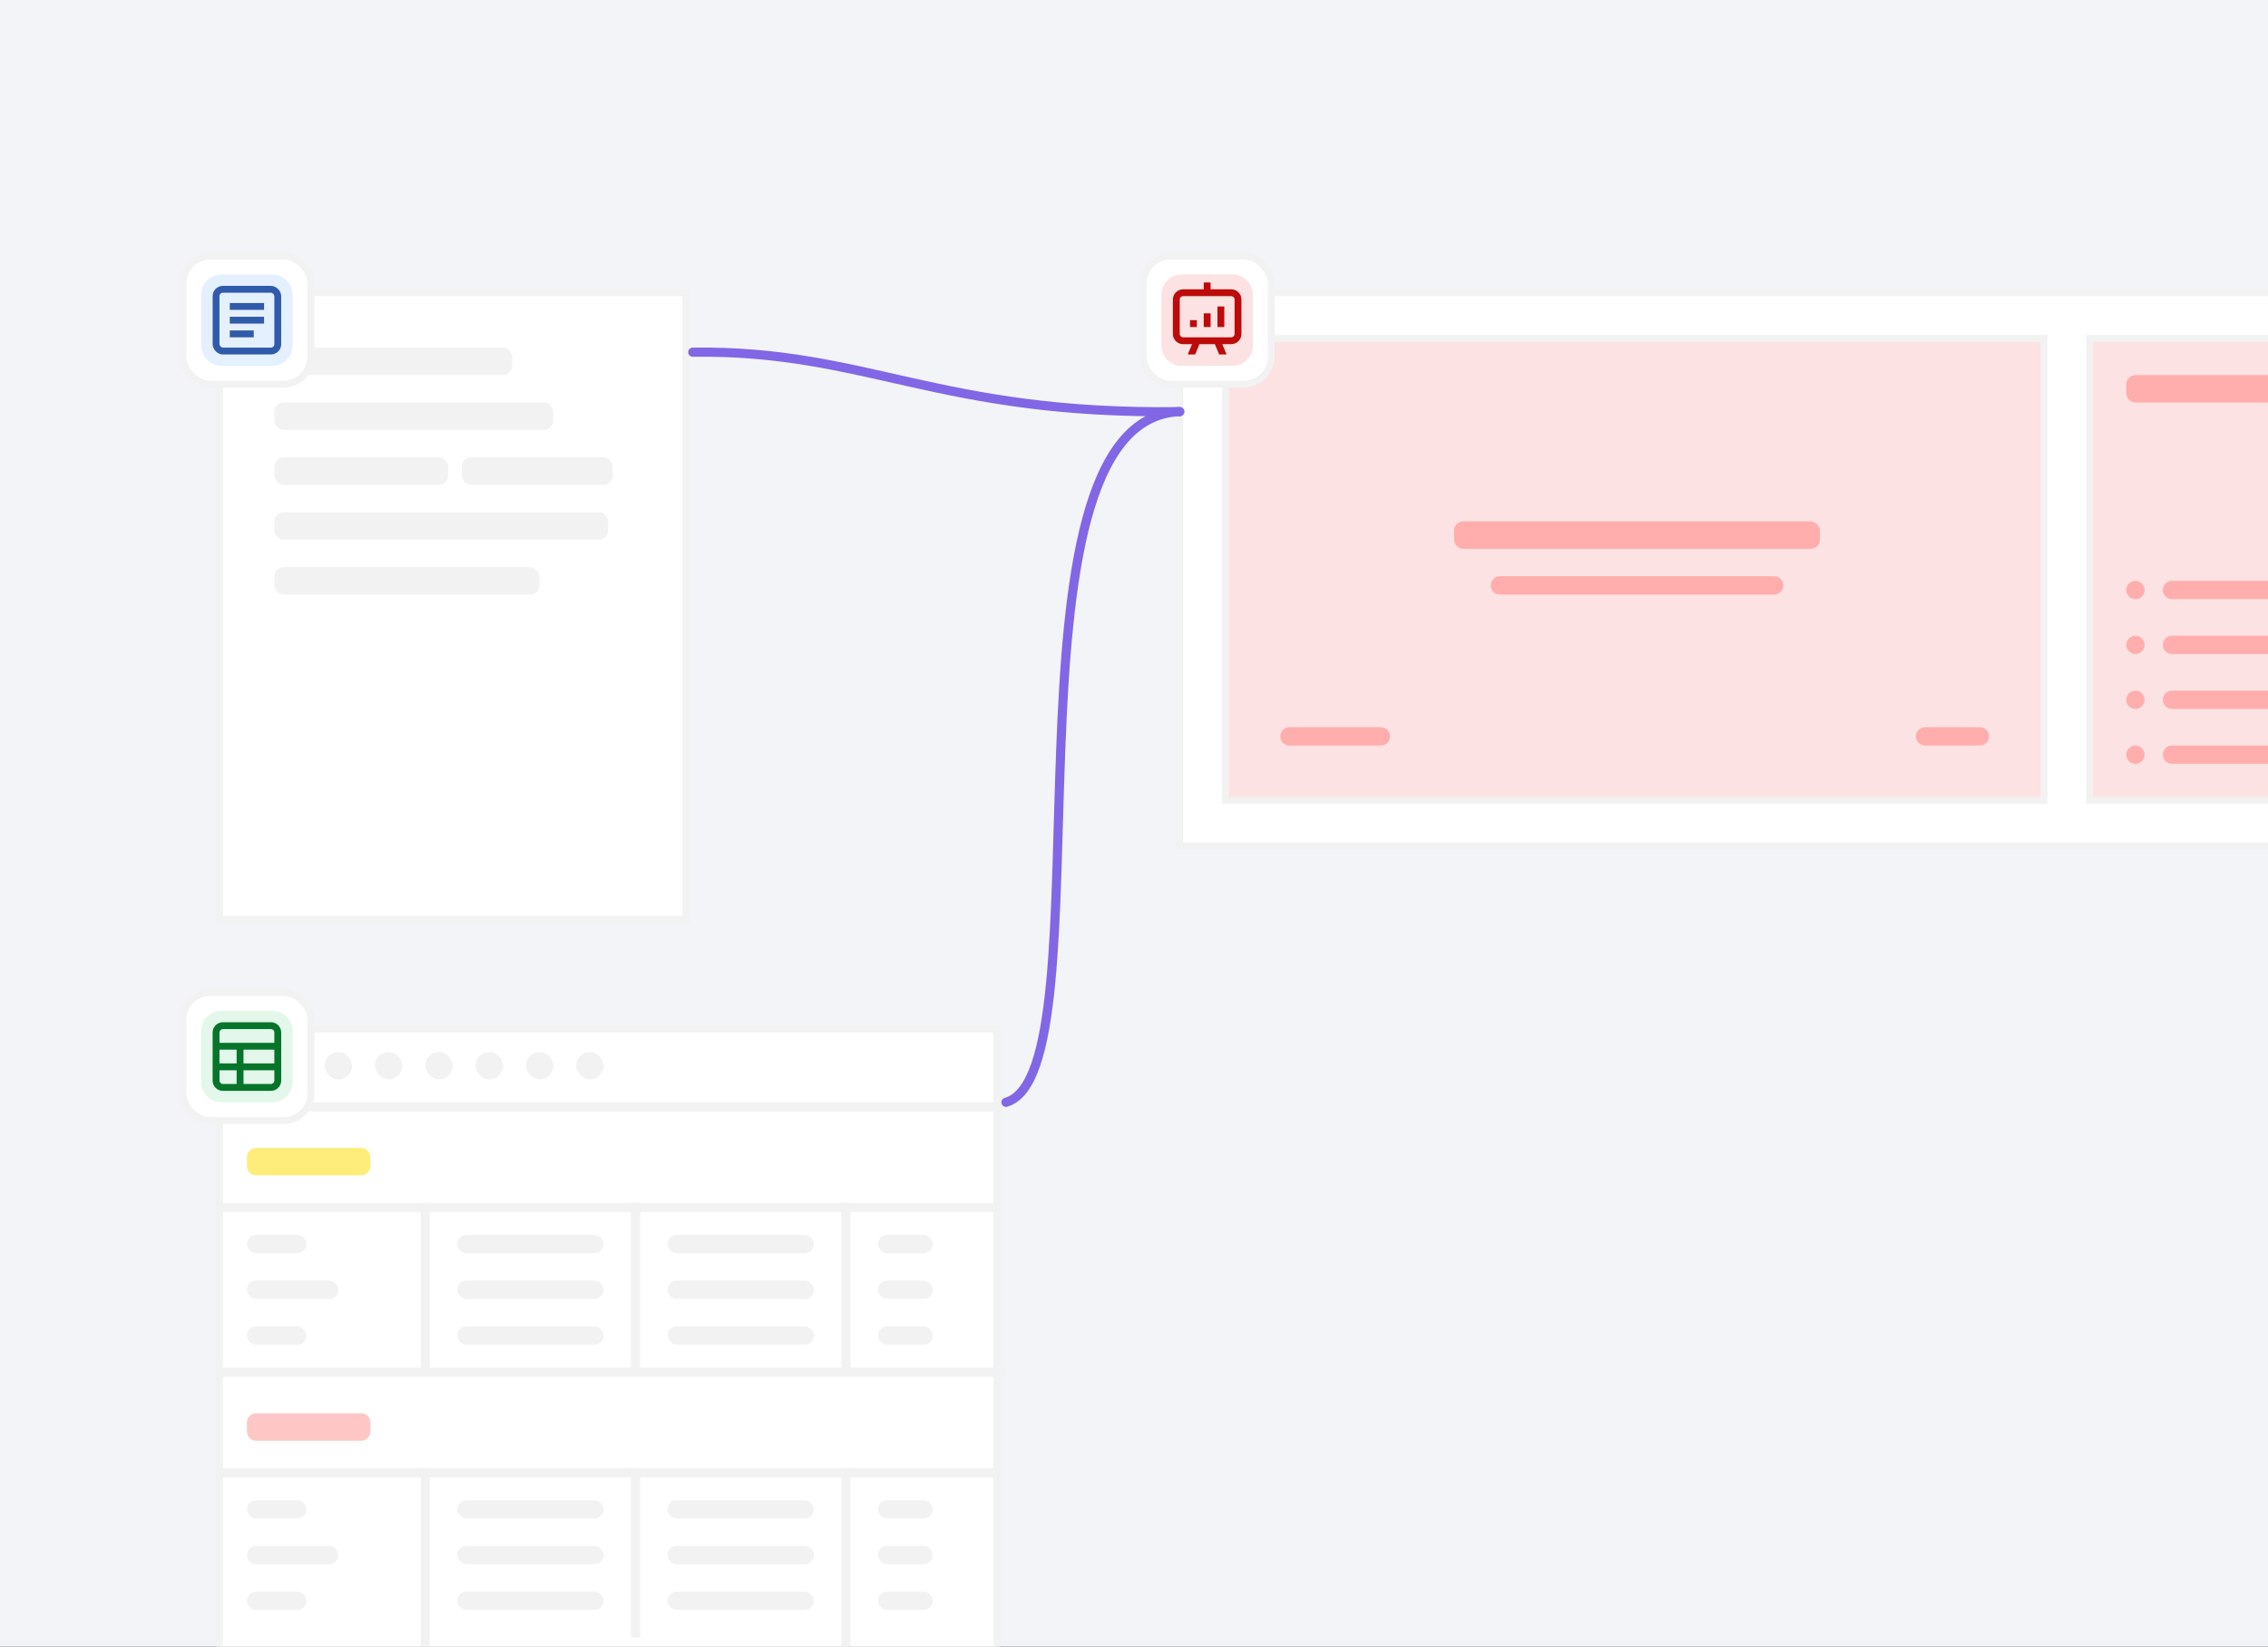 <svg width="496" height="360" viewBox="0 0 496 360" fill="none" xmlns="http://www.w3.org/2000/svg">
<rect x="0" y="0" width="496" height="360" fill="#333333" stroke="none"/>
<g clip-path="url(#clip0_316_18637)">
<rect width="496" height="360" fill="#F3F4F8"/>
<path d="M48 64H150V201H48V64Z" fill="white"/>
<path d="M48 64H150V201H48V64Z" stroke="#F2F2F2" stroke-width="1.5"/>
<rect x="60" y="76" width="52" height="6" rx="2" fill="#F2F2F2"/>
<rect x="60" y="88" width="61" height="6" rx="2" fill="#F2F2F2"/>
<rect x="60" y="100" width="38" height="6" rx="2" fill="#F2F2F2"/>
<rect x="101" y="100" width="33" height="6" rx="2" fill="#F2F2F2"/>
<rect x="60" y="124" width="58" height="6" rx="2" fill="#F2F2F2"/>
<rect x="60" y="112" width="73" height="6" rx="2" fill="#F2F2F2"/>
<g clip-path="url(#clip1_316_18637)">
<rect x="40" y="56" width="28" height="28" rx="6" fill="white"/>
<path d="M44 64.444C44 61.99 45.99 60 48.444 60H59.556C62.01 60 64 61.99 64 64.444V75.556C64 78.01 62.01 80 59.556 80H48.444C45.99 80 44 78.01 44 75.556V64.444Z" fill="#E5F0FF"/>
<rect x="47.25" y="63.25" width="13.5" height="13.5" rx="1.5" stroke="#305BAB" stroke-width="1.5" stroke-linejoin="round"/>
<path d="M50.25 70H57.75" stroke="#305BAB" stroke-width="1.5" stroke-linejoin="round"/>
<path d="M50.25 67H57.75" stroke="#305BAB" stroke-width="1.5" stroke-linejoin="round"/>
<path d="M50.25 73H55.5" stroke="#305BAB" stroke-width="1.5" stroke-linejoin="round"/>
</g>
<rect x="40" y="56" width="28" height="28" rx="6" stroke="#F2F2F2" stroke-width="1.5"/>
<rect x="48" y="225" width="170" height="249" fill="white"/>
<rect x="48" y="225" width="170" height="249" stroke="#F2F2F2" stroke-width="1.5"/>
<rect x="54" y="270" width="13" height="4" rx="2" fill="#F2F2F2"/>
<rect x="100" y="270" width="32" height="4" rx="2" fill="#F2F2F2"/>
<rect x="146" y="270" width="32" height="4" rx="2" fill="#F2F2F2"/>
<rect x="192" y="270" width="12" height="4" rx="2" fill="#F2F2F2"/>
<rect x="146" y="328" width="32" height="4" rx="2" fill="#F2F2F2"/>
<rect x="100" y="328" width="32" height="4" rx="2" fill="#F2F2F2"/>
<rect x="192" y="328" width="12" height="4" rx="2" fill="#F2F2F2"/>
<rect x="54" y="328" width="13" height="4" rx="2" fill="#F2F2F2"/>
<rect x="146" y="280" width="32" height="4" rx="2" fill="#F2F2F2"/>
<rect x="54" y="280" width="20" height="4" rx="2" fill="#F2F2F2"/>
<rect x="146" y="338" width="32" height="4" rx="2" fill="#F2F2F2"/>
<rect x="100" y="280" width="32" height="4" rx="2" fill="#F2F2F2"/>
<rect x="192" y="280" width="12" height="4" rx="2" fill="#F2F2F2"/>
<rect x="100" y="338" width="32" height="4" rx="2" fill="#F2F2F2"/>
<rect x="146" y="290" width="32" height="4" rx="2" fill="#F2F2F2"/>
<rect x="192" y="338" width="12" height="4" rx="2" fill="#F2F2F2"/>
<rect x="146" y="348" width="32" height="4" rx="2" fill="#F2F2F2"/>
<rect x="54" y="338" width="20" height="4" rx="2" fill="#F2F2F2"/>
<rect x="54" y="290" width="13" height="4" rx="2" fill="#F2F2F2"/>
<rect x="100" y="290" width="32" height="4" rx="2" fill="#F2F2F2"/>
<rect x="192" y="290" width="12" height="4" rx="2" fill="#F2F2F2"/>
<rect x="100" y="348" width="32" height="4" rx="2" fill="#F2F2F2"/>
<rect x="192" y="348" width="12" height="4" rx="2" fill="#F2F2F2"/>
<rect x="54" y="348" width="13" height="4" rx="2" fill="#F2F2F2"/>
<rect x="48" y="263" width="170" height="2" fill="#F2F2F2"/>
<rect x="48" y="241" width="170" height="2" fill="#F2F2F2"/>
<rect x="48" y="321" width="170" height="2" fill="#F2F2F2"/>
<rect x="48" y="299" width="172" height="2" fill="#F2F2F2"/>
<path d="M54 253C54 251.895 54.895 251 56 251H79C80.105 251 81 251.895 81 253V255C81 256.105 80.105 257 79 257H56C54.895 257 54 256.105 54 255V253Z" fill="#FFED7B"/>
<path d="M54 311C54 309.895 54.895 309 56 309H79C80.105 309 81 309.895 81 311V313C81 314.105 80.105 315 79 315H56C54.895 315 54 314.105 54 313V311Z" fill="#FFC6C6"/>
<rect x="71" y="230" width="6" height="6" rx="3" fill="#F2F2F2"/>
<rect x="82" y="230" width="6" height="6" rx="3" fill="#F2F2F2"/>
<rect x="93" y="230" width="6" height="6" rx="3" fill="#F2F2F2"/>
<rect x="104" y="230" width="6" height="6" rx="3" fill="#F2F2F2"/>
<rect x="115" y="230" width="6" height="6" rx="3" fill="#F2F2F2"/>
<rect x="126" y="230" width="6" height="6" rx="3" fill="#F2F2F2"/>
<rect x="92" y="263" width="2" height="36" fill="#F2F2F2"/>
<rect x="138" y="263" width="2" height="36" fill="#F2F2F2"/>
<rect x="184" y="263" width="2" height="36" fill="#F2F2F2"/>
<rect x="92" y="321" width="2" height="39" fill="#F2F2F2"/>
<rect x="138" y="321" width="2" height="37" fill="#F2F2F2"/>
<rect x="184" y="321" width="2" height="39" fill="#F2F2F2"/>
<g clip-path="url(#clip2_316_18637)">
<rect x="40" y="217" width="28" height="28" rx="6" fill="white"/>
<path d="M44 225.444C44 222.99 45.99 221 48.444 221H59.556C62.01 221 64 222.99 64 225.444V236.556C64 239.01 62.01 241 59.556 241H48.444C45.99 241 44 239.01 44 236.556V225.444Z" fill="#E3F7EA"/>
<path d="M59.25 223.5C60.493 223.5 61.5 224.507 61.5 225.75V236.25C61.5 237.493 60.493 238.5 59.25 238.5H48.75C47.507 238.5 46.5 237.493 46.5 236.25V225.75C46.5 224.507 47.507 223.5 48.75 223.5H59.25ZM48 234V236.25C48 236.664 48.336 237 48.75 237H51.75V234H48ZM53.25 234V237H59.25C59.664 237 60 236.664 60 236.25V234H53.25ZM48 232.5H51.75V229.5H48V232.5ZM53.25 232.5H60V229.5H53.25V232.5ZM48.75 225C48.336 225 48 225.336 48 225.75V228H60V225.75C60 225.336 59.664 225 59.25 225H48.75Z" fill="#067429"/>
</g>
<rect x="40" y="217" width="28" height="28" rx="6" stroke="#F2F2F2" stroke-width="1.5"/>
<rect x="258" y="64" width="315" height="121" fill="white"/>
<rect x="258" y="64" width="315" height="121" stroke="#F2F2F2" stroke-width="1.5"/>
<g clip-path="url(#clip3_316_18637)">
<path d="M268 74H447V175H268V74Z" fill="white"/>
<rect x="268" y="74" width="179" height="101" fill="#FCE2E2"/>
<rect x="318" y="114" width="80" height="6" rx="2" fill="#FFADAD"/>
<path d="M326 128C326 126.895 326.895 126 328 126H388C389.105 126 390 126.895 390 128C390 129.105 389.105 130 388 130H328C326.895 130 326 129.105 326 128Z" fill="#FFADAD"/>
<path d="M280 161C280 159.895 280.895 159 282 159H302C303.105 159 304 159.895 304 161C304 162.105 303.105 163 302 163H282C280.895 163 280 162.105 280 161Z" fill="#FFADAD"/>
<path d="M419 161C419 159.895 419.895 159 421 159H433C434.105 159 435 159.895 435 161C435 162.105 434.105 163 433 163H421C419.895 163 419 162.105 419 161Z" fill="#FFADAD"/>
</g>
<path d="M268 74H447V175H268V74Z" stroke="#F2F2F2" stroke-width="1.5"/>
<g clip-path="url(#clip4_316_18637)">
<path d="M457 74H636V175H457V74Z" fill="white"/>
<rect x="457" y="74" width="179" height="101" fill="#FCE2E2"/>
<rect x="465" y="82" width="80" height="6" rx="2" fill="#FFADAD"/>
<path d="M473 129C473 127.895 473.895 127 475 127H535C536.105 127 537 127.895 537 129C537 130.105 536.105 131 535 131H475C473.895 131 473 130.105 473 129Z" fill="#FFADAD"/>
<path d="M473 141C473 139.895 473.895 139 475 139H535C536.105 139 537 139.895 537 141C537 142.105 536.105 143 535 143H475C473.895 143 473 142.105 473 141Z" fill="#FFADAD"/>
<path d="M473 153C473 151.895 473.895 151 475 151H535C536.105 151 537 151.895 537 153C537 154.105 536.105 155 535 155H475C473.895 155 473 154.105 473 153Z" fill="#FFADAD"/>
<path d="M473 165C473 163.895 473.895 163 475 163H535C536.105 163 537 163.895 537 165C537 166.105 536.105 167 535 167H475C473.895 167 473 166.105 473 165Z" fill="#FFADAD"/>
<path d="M465 129C465 127.895 465.895 127 467 127C468.105 127 469 127.895 469 129C469 130.105 468.105 131 467 131C465.895 131 465 130.105 465 129Z" fill="#FFADAD"/>
<path d="M465 153C465 151.895 465.895 151 467 151C468.105 151 469 151.895 469 153C469 154.105 468.105 155 467 155C465.895 155 465 154.105 465 153Z" fill="#FFADAD"/>
<path d="M465 141C465 139.895 465.895 139 467 139C468.105 139 469 139.895 469 141C469 142.105 468.105 143 467 143C465.895 143 465 142.105 465 141Z" fill="#FFADAD"/>
<path d="M465 165C465 163.895 465.895 163 467 163C468.105 163 469 163.895 469 165C469 166.105 468.105 167 467 167C465.895 167 465 166.105 465 165Z" fill="#FFADAD"/>
</g>
<path d="M457 74H636V175H457V74Z" stroke="#F2F2F2" stroke-width="1.5"/>
<g clip-path="url(#clip5_316_18637)">
<rect x="250" y="56" width="28" height="28" rx="6" fill="white"/>
<path d="M254 64.444C254 61.99 255.99 60 258.444 60H269.556C272.01 60 274 61.99 274 64.444V75.556C274 78.01 272.01 80 269.556 80H258.444C255.99 80 254 78.01 254 75.556V64.444Z" fill="#FCE2E2"/>
<path d="M264.75 63.25H269.25C270.493 63.25 271.5 64.257 271.5 65.5V73C271.5 74.243 270.493 75.25 269.25 75.25H267.312L268.25 77.5H266.625L265.688 75.25H262.312L261.375 77.5H259.75L260.688 75.25H258.75C257.507 75.25 256.5 74.243 256.5 73V65.5C256.5 64.257 257.507 63.25 258.75 63.25H263.25V61.75H264.75V63.25ZM258.75 64.75C258.336 64.75 258 65.086 258 65.5V73C258 73.414 258.336 73.75 258.75 73.75H269.25C269.664 73.75 270 73.414 270 73V65.5C270 65.086 269.664 64.75 269.25 64.75H258.75ZM261.75 71.5H260.25V70H261.75V71.5ZM264.75 71.5H263.25V68.5H264.75V71.5ZM267.75 71.5H266.25V67H267.75V71.5Z" fill="#BD0A0A"/>
</g>
<rect x="250" y="56" width="28" height="28" rx="6" stroke="#F2F2F2" stroke-width="1.5"/>
<path d="M258 90C205.003 90.713 189.519 76.489 151.5 77" stroke="#8167E5" stroke-width="2" stroke-linecap="round" stroke-linejoin="bevel"/>
<path d="M258 90C216.289 91.67 243 234.5 220 241" stroke="#8167E5" stroke-width="2" stroke-linecap="round" stroke-linejoin="bevel"/>
</g>
<defs>
<clipPath id="clip0_316_18637">
<rect width="496" height="360" fill="white"/>
</clipPath>
<clipPath id="clip1_316_18637">
<rect x="40" y="56" width="28" height="28" rx="6" fill="white"/>
</clipPath>
<clipPath id="clip2_316_18637">
<rect x="40" y="217" width="28" height="28" rx="6" fill="white"/>
</clipPath>
<clipPath id="clip3_316_18637">
<path d="M268 74H447V175H268V74Z" fill="white"/>
</clipPath>
<clipPath id="clip4_316_18637">
<path d="M457 74H636V175H457V74Z" fill="white"/>
</clipPath>
<clipPath id="clip5_316_18637">
<rect x="250" y="56" width="28" height="28" rx="6" fill="white"/>
</clipPath>
</defs>
</svg>
